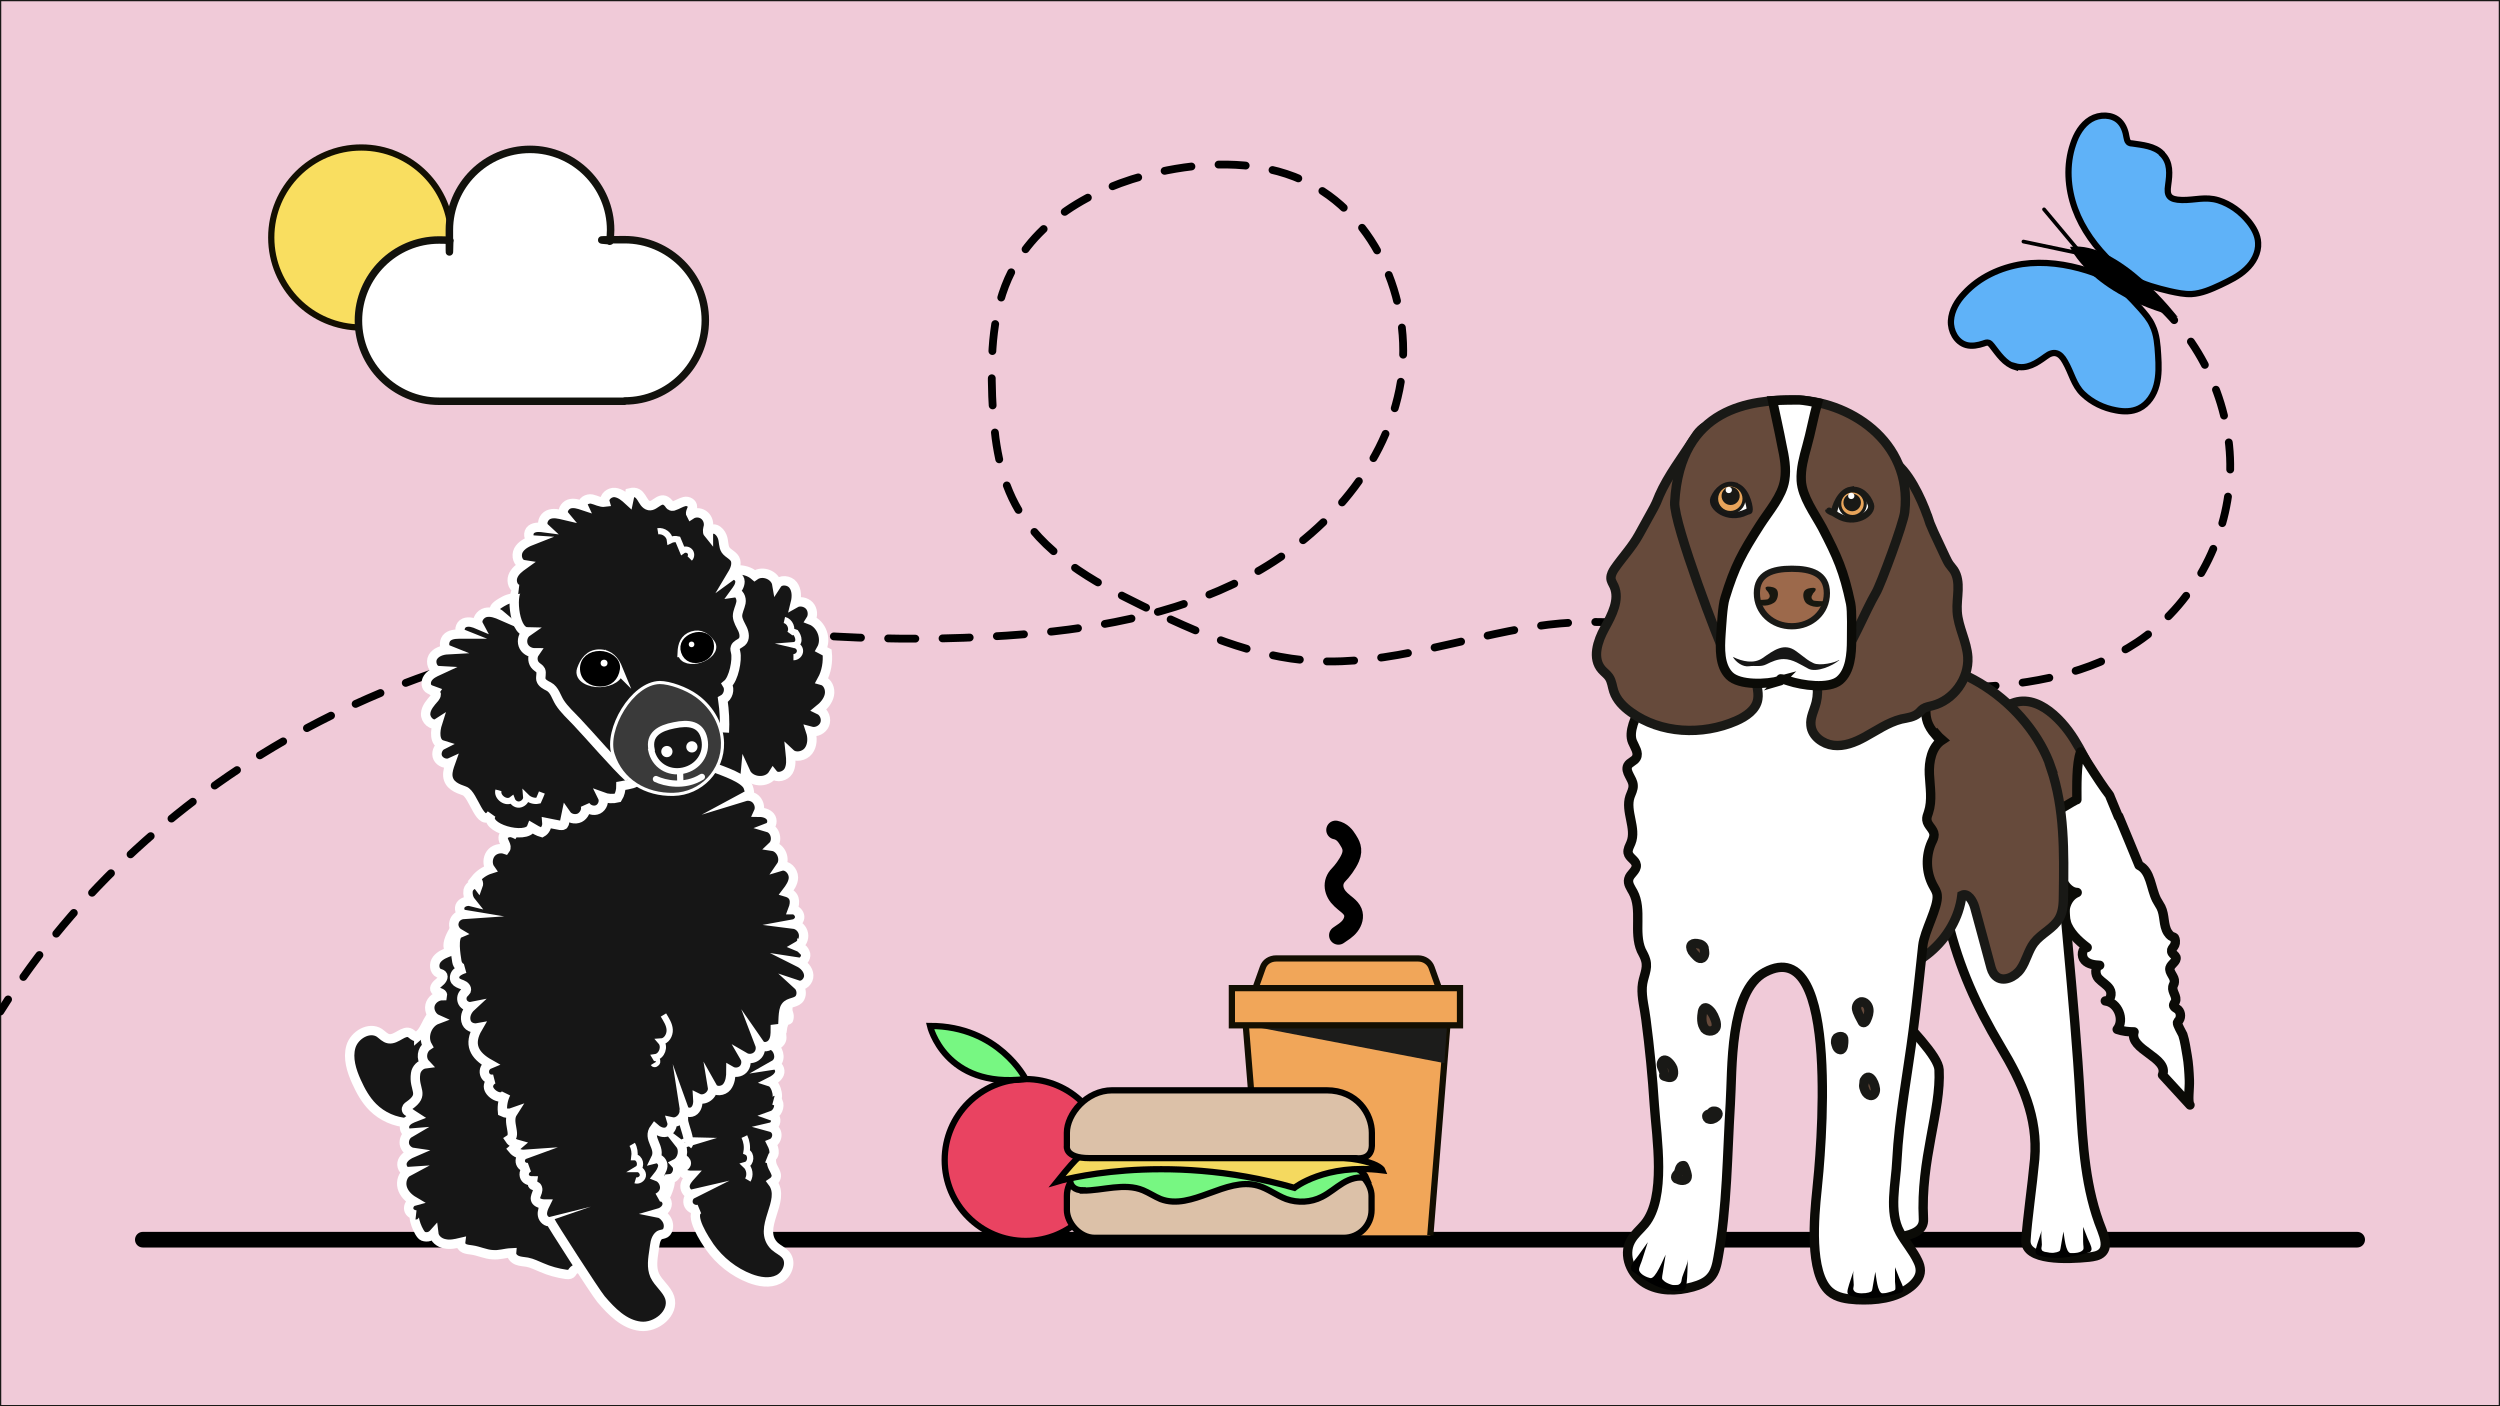 <?xml version="1.0" encoding="UTF-8"?>
<svg id="Layer_1" xmlns="http://www.w3.org/2000/svg" version="1.1" viewBox="0 0 800 450">
  <rect x="0" y="0" width="800" height="450" fill="#333333" stroke="none"/>
  <!-- Generator: Adobe Illustrator 29.1.0, SVG Export Plug-In . SVG Version: 2.1.0 Build 142)  -->
  <defs>
    <style>
      .st0 {
        stroke-width: 6px;
      }

      .st0, .st1, .st2, .st3, .st4, .st5, .st6, .st7, .st8, .st9 {
        stroke: #000;
      }

      .st0, .st2, .st3, .st10, .st7, .st11, .st12, .st13 {
        stroke-linecap: round;
      }

      .st0, .st2, .st3, .st10, .st7, .st12, .st13 {
        stroke-linejoin: round;
      }

      .st0, .st2, .st3, .st7, .st11, .st14 {
        fill: none;
      }

      .st1 {
        fill: #77f782;
      }

      .st1, .st15, .st16, .st17, .st4, .st18, .st19, .st5, .st20, .st6, .st21, .st22, .st23, .st24, .st25, .st11, .st8, .st26, .st27, .st9, .st14 {
        stroke-miterlimit: 10;
      }

      .st1, .st15, .st4, .st18, .st19, .st5, .st20, .st6, .st24, .st25, .st11, .st9, .st14 {
        stroke-width: 2px;
      }

      .st2 {
        stroke-width: 5px;
      }

      .st15, .st16, .st17, .st22, .st11, .st14 {
        stroke: #fff;
      }

      .st15, .st22, .st28 {
        fill: #161616;
      }

      .st29 {
        fill: #17170f;
      }

      .st16 {
        fill: #3a3a3a;
      }

      .st3 {
        stroke-dasharray: 8.7 0 0;
        stroke-width: 2.5px;
      }

      .st17, .st19, .st30, .st24, .st12, .st27, .st13 {
        fill: #fff;
      }

      .st17, .st10, .st22, .st23, .st12, .st8, .st27 {
        stroke-width: 3px;
      }

      .st4 {
        fill: #5fb2f8;
      }

      .st31 {
        fill: #191916;
      }

      .st18 {
        fill: #f9de60;
      }

      .st18, .st25 {
        stroke: #130f02;
      }

      .st19, .st10, .st20, .st21, .st23, .st26 {
        stroke: #191916;
      }

      .st10, .st23 {
        fill: #664a3b;
      }

      .st5 {
        fill: #f4d95f;
      }

      .st20 {
        fill: #9c694b;
      }

      .st6 {
        fill: #e94361;
      }

      .st7 {
        stroke-width: 1.2px;
      }

      .st21 {
        fill: #f0cad8;
        stroke-width: .8px;
      }

      .st24 {
        stroke: #161616;
      }

      .st32 {
        fill: #1c1c1b;
      }

      .st25 {
        fill: #f1a659;
      }

      .st12, .st27 {
        stroke: #0b0b07;
      }

      .st26 {
        fill: #e8a45a;
      }

      .st9 {
        fill: #dcc1a8;
      }

      .st13 {
        stroke: #12120d;
        stroke-width: 2.4px;
      }
    </style>
  </defs>
  <rect class="st21" width="800" height="450"/>
  <circle class="st18" cx="115.6" cy="76" r="28.8"/>
  <path class="st13" d="M199.9,128.3c14.2,0,25.8-11.6,25.8-25.8s-11.6-25.8-25.8-25.8-3.2.2-4.8.5c.2-1.2.3-2.4.3-3.6,0-14.2-11.6-25.8-25.8-25.8s-25.8,11.6-25.8,25.8,0,2.3.2,3.4c-1.2-.2-2.3-.2-3.5-.2-14.2,0-25.8,11.6-25.8,25.8s11.6,25.8,25.8,25.8h59.4Z"/>
  <line class="st2" x1="45.7" y1="396.7" x2="754.3" y2="396.7"/>
  <g>
    <path class="st3" d="M689.6,96.3c15.8,13.9,25,35.1,24,56.1-1,21-12.2,41.4-29.7,53.1-15.2,10.1-33.9,13.5-52.1,14.4-9.6.5-19.3.4-28.6-1.6-38.5-8.2-70.7-24-111.5-17.9-23.8,3.6-47.2,12.6-71.3,11.1-19.4-1.2-37.6-9.1-55-17.7-15.8-7.7-32.2-16.9-40.5-32.4-5.6-10.5-6.9-22.6-7.4-34.5-.5-13.6,0-27.8,6.2-40,9.3-18.3,29.6-28.5,49.8-32.4,14.4-2.8,29.8-2.9,43.2,3.1,24.3,10.9,36.4,41,31.1,67.1-5.3,26.1-25.2,47.6-48.7,60-23.6,12.4-50.5,16.9-77.1,18.7-18.1,1.2-36.2,1.3-54.3.3-12.9-.7-25.8-2.1-38.7-2.4-90.5-2.6-180.8,45.7-228.9,122.4"/>
    <path class="st4" d="M644.8,117.4c-3.3-1-5.3-4.1-7.4-6.8-.3-.4-.6-.7-1-.9-.5-.2-1.1,0-1.6.2-1.8.6-3.8,1-5.6.5-3.2-.9-5.1-4.5-4.9-7.8.2-3.3,2-6.3,4.3-8.7,4.8-5.2,11.5-8.3,18.5-9.4,7-1,14.1,0,20.8,2.1,2.6.8,5.1,1.9,7.4,3.3,3.7,2.3,6.6,5.5,9.5,8.7,1.5,1.7,3.1,3.5,4,5.6,1.4,2.9,1.6,6.2,1.8,9.4.2,3.2.3,6.5-.5,9.6s-2.7,6.1-5.6,7.5c-2.3,1.1-4.9,1.1-7.4.6-3.9-.7-7.7-2.5-10.6-5.3s-3.6-6.7-5.7-10.3c-1.6-2.9-3.6-3.6-6.2-1.6-2.9,2.1-6,4.2-9.8,3.1Z"/>
    <path class="st4" d="M691.8,49.1c-2.4-2.4-6.2-2.7-9.5-3.2-.4,0-.9-.1-1.2-.4-.4-.4-.5-1-.6-1.5-.3-1.9-.9-3.8-2.3-5.2-2.3-2.3-6.4-2.3-9.2-.6-2.8,1.7-4.6,4.8-5.6,7.9-2.3,6.7-1.8,14.1.6,20.7,2.4,6.6,6.7,12.4,11.8,17.3,2,1.8,4.1,3.6,6.4,4.9,3.8,2.1,8,3.2,12.2,4.2,2.3.5,4.6,1,6.9.9,3.2-.2,6.2-1.5,9.2-2.9,2.9-1.4,5.9-2.8,8.2-5,2.4-2.2,4.1-5.3,3.9-8.5-.1-2.5-1.4-4.8-3-6.8-2.5-3.1-5.9-5.6-9.7-6.8-4.2-1.3-7.6,0-11.7-.1s-4.9-1.4-4.4-4.7c.5-3.6.9-7.3-2-10.1Z"/>
    <polyline class="st7" points="647.5 77.3 666 81.2 654.1 67"/>
    <path d="M662.4,79s6.2,15.1,34.5,22.5c0,0-18.7-24.6-34.5-22.5Z"/>
  </g>
  <g>
    <path class="st22" d="M134,331.3c-.2.2-.4.3-.7.4-.8.1-1.3-.7-2-1.1-2.1-1.2-4.4,2.2-6.9,1.8-1.2-.2-2-1.2-3-1.9-3.3-2.1-8,.7-9.1,4.4s.2,7.8,1.8,11.3c1.3,2.9,2.9,5.8,5.2,8.1,3,3,7.1,4.8,11.3,5,1.6,0,3.2,0,4.6-.7,1.8-.8,3.2-2.4,4.5-3.9,4.9-6.5,9.2-17.1,7.3-25.4-.6-2.8-2.9-6.5-6.4-5.8-3.7.7-4,5.7-6.6,7.9Z"/>
    <path class="st22" d="M214.9,348.6c.6,2.9,1,16.7,5.1,16.8-1,.3-2,.7-2.8,1.4-.7.8-1,2-.4,2.9.5.6,1.2.8,1.9,1.2s1.2,1.2.8,1.8c-.2.4-.7.6-1,.9-.5.6-.1,1.6.5,2s1.5.5,2.2.5c-.9,1-1.9,2.1-2,3.4-.1,1.3,1,2.9,2.3,2.6-1.2.6-1.7,2.3-1.1,3.5s2.2,1.8,3.4,1.3c-3.9,1.6,2.1,10.3,3.3,12.1,3.2,4.5,7.7,8.1,12.9,10.1,2.9,1.1,6.3,1.7,9.1.3,2.8-1.4,4.4-5.3,2.4-7.8-1-1.2-2.5-1.8-3.6-2.8-6-5.8,3.9-14.4-.7-20.5.9-.6,1.5-1.7,1.1-2.8-.7-1.9-1.4-2.1-1.5-4.4-.5-.2-.9-.3-1.4-.5,1,.4,2.2-.5,2.3-1.6s-.3-2.1-.8-3.1c1-.4,1.7-1.5,1.7-2.7s-.8-2.2-1.9-2.5c1.3-.3,2-2.1,1.2-3.3-.3-.1-.6-.3-.9-.4,1.7-.6,2.7-2.8,2-4.5-.5-.1-.9-.3-1.4-.4,2.1.7,1.1-5.2-1.1-5.9,1.2-.6,2.4-1.4,2.9-2.6s-.4-3-1.7-2.8c2.3-1.3,1.8-4.4.1-5.9,4-2.2,1.5-3.4,2.5-6.3s2-1.8,2.1-2.5c.4-1.6-.4-1.9-.3-3.2.2-5.1-1.8-11.5-8.5-10.6-2.3.3-4.3,1.5-6.3,2.8-8.4,5.4-15.9,12.1-22.3,19.7"/>
    <path class="st22" d="M148.3,292.9c-1.3,2.2-7,9.2-4.1,11.5-1.6.6-3.3,1.2-4.4,2.6s-.9,3.7.6,4.4c.4.2.8.2,1.1.5.7.7-.2,1.9-1,2.5s-1.8,1.7-1.2,2.5c.6.8,2.5.7,2.3,1.7-1.8,0-3.6,1.3-4,3.1-.4,1.8.7,3.8,2.3,4.5-3.2,1.2-4.8,5.5-3.1,8.5-1.8,1.2-2.2,4.1-.7,5.7-1.6.2-2.9,1.6-3.1,3.1-.8,5.3,3.2,6.6-2.1,10.3-.5.3-1,.8-.8,1.4,0,.3.3.4.6.6.8.5,1.5,1.1,2.3,1.6-1.3.5-2.6,1-3.3,2.2s0,3.1,1.3,3c-1.2.7-1.8,2.2-1.6,3.5s1.4,2.5,2.8,2.7c-1.4.6-2.8,1.4-3.4,2.8s.3,3.4,1.8,3.3c-1.7.9-2.4,3.2-1.9,5.1s2,3.4,3.7,4.4c-1.1.3-1.8,1.5-1.6,2.6.2,1.1,1.3,1.7,2.3,1.8-1.6-.2.9,6.3,2.3,6.8s2.6,0,3.4-.9c.2,1.7,1.8,3,3.5,3.3,1.7.4,3.4,0,5.1-.4-.1.8.5,1.6,1.2,1.9s1.6.4,2.4.5c2.2.3,4.4,1.4,6.6,1.5,2.3.2,3.8-.5,6.1-.6-.1,1.1.8,2,1.8,2.4s2.1.4,3.2.6c1.6.3,3.1,1.1,4.6,1.7,2.5,1.1,5.1,1.8,7.8,2.2,2.3.3,1.6-.9,2.9-1.6s3.9-1.9,6-2.7c4.6-2,8.6-5,12.6-8,2.2-1.6,4.3-3.3,6-5.4,1.8-2.2,6.5-9.9,5.8-12.9,2.1-.2,3.3-3.2,1.8-4.8,2.2-1.1,2.9-4.4,1.4-6.3.4.3,1-.1,1.5-.3s1.4.2,1,.6c1-1.2-1.3-6.3-1.4-7.9-.2-4,1-8.6,1.1-12.7.2-5.5,0-11.1-2.3-16.1-2.3-5.3-6.7-9.4-10.9-13.4-7.8-7.4-15.9-14.9-26-18.5-3-1.1-6.5-2-8-4.8"/>
    <path class="st22" d="M237,250.2c.9-.8,1.5-1.9,1.6-3.1,1.5,3.3,6.9,3.7,8.8.6,1.2,1.5,3.9.7,4.9-.9,1-1.7.8-3.8.6-5.7,1.6,1.5,4.5.9,5.8-.8s1.4-4.2.7-6.3c1.8.5,3.8-.5,4.5-2.2.7-1.7-.1-3.9-1.8-4.7,1.5-1.2,2.9-2.8,3.3-4.7.4-1.9-.5-4.2-2.4-4.7,1.5-2.7,2-5.9,1.7-8.9l-1.9-1c1.9-3.3.1-8.1-3.4-9.4.9-1.4.7-3.4-.4-4.6s-3.1-1.6-4.5-.8c.5-2,.5-4.2-.7-5.8s-4.1-1.9-5.2-.2c-.5-3-4.6-4.6-7.1-2.8-3.1-2.7-8.5-2.4-11.2.8-5,6.8-6.9,15.4-7.7,23.8-.7,8.4-.5,16.9-1.6,25.3-.6,4.7-1.7,9.5-.4,14,1.4,4.5,6.3,8.3,10.7,6.5"/>
    <path class="st22" d="M256.6,303.4c.6.5,1,1.2,1.2,1.9.2,1.3-.9,2.8-2.2,2.6,1.6.8,3.1,2.3,3.2,4.2.1,1.8-1.7,3.7-3.5,3.1,1.1,1,1.4,2.8.7,4.1-1,1.8-3.5,1.2-4.6,2.8-1,1.3-.7,5.3-1,7-.8,0-1.5.1-2.3.2,0,1.6,0,3.2-1,4.5s-3.1,1.6-4,.3c.5,1.3.2,2.9-.9,3.8-1,.9-2.7,1.1-3.9.4.7,1.2.5,2.9-.5,3.9s-2.7,1.2-3.9.5c0,1.8-.2,3.7-1.3,5.1-1.1,1.4-3.7,1.7-4.6.1.4,2.4-2.5,4.6-4.7,3.5.1,1.4,0,3-1.1,4-1.1,1-3.2.6-3.4-.8.8,2.2-1.5,4.9-3.8,4.4.4,1.3-.5,3-1.9,3.3-1.3.3-2.7-.5-3.6-1.3-2.6,3.5,2.2,6,.3,9.8,1.2-.3,2.4,1.1,2.3,2.3s-.9,2.4-1.7,3.4c1.3.5,2.2,1.9,2.3,3.3s-.8,2.8-2.1,3.4c1.2-.8,2.9.5,2.9,2s-1.3,2.6-2.7,3c1,.2,1.7.9,2.3,1.7.8,1.1,1.1,2.6.5,3.9-.7,1.5-2.2.9-2.9,1.7-1.1,1.2-1.1,2.6-1.4,4.5-.4,2.7-.9,5.6.2,8.1,1.2,2.6,3.9,4.4,4.8,7.1,1.6,5-4.3,9.8-9.4,9.2-5.2-.6-9.2-4.7-12.6-8.7-1.9-2.3-16.3-24.7-16.1-24.8-1.2.3-2.4-.8-2.6-2s.3-2.4.9-3.6c-.8,0-1.6-.1-2.3-.5-2.1-1.2.3-3.1-.2-4.6s-2,.1-1.6-2.3c-1.1,0-2.3-.4-2.6-1.6-.3-1.2.5-2.4,1.6-2.8-1.1.4-2.4-.2-2.8-1.3s.2-2.4,1.3-2.8c-1.4.1-2.9-.5-3.8-1.6.6-.5,1.1-1,1.7-1.5-1.1-.3-2.1-.8-2.7-1.7,2.3-1.5-1-5.5,1-8.6-1.1.4-2.3.3-3.3-.2-.2-2,.2-4.1,1.1-5.9-1.3,2.7-5.6,0-5.6-2.2,0-1.1.8-2.1,1.8-2.4-3.3.7-4.3-3.6-1.4-4.8-5-2.8-6.9-6.3-3.8-11.6-1.6.3-3.4-.4-3.8-2.2-.4-1.7.4-3.4,1.7-4.6-1,.2-2.2-.4-2.7-1.3s-.4-2.1.3-2.9c.3-.3.6-.6.8-.9.3-.8-.5-1.6-1.3-1.9s-1.7-.6-2.2-1.3c-.5-.8-.2-2,.5-2.6s1.6-1,2.6-1.3c-1.2.3-2.4-.9-2.6-2.2-.3-1.9-1.4-8.1.7-9-1.2-.7-2-2.2-1.6-3.6.3-1.4,1.6-2.4,3.1-2.5-1.2-.2-1.7-2-1-3s2.1-1.4,3.3-1.1c-.8-1-1.1-2.4-.9-3.6.3-1.4,2.3-2.7,3.2-1.5.3-.8-.1-1.7-.9-2,1.2-1.5,2.9-2.7,4.8-3.3-1-1.4-.9-3.5.1-4.9s3-2,4.7-1.4c.8-1.1-.8-2.4-.7-3.8,0-.9,1.1-1.5,2-1.6s1.8.4,2.6.8c-1.2-.8-.7-2.8.5-3.6s3.4-.4,5-1.2,3.2-3.2,4.6-4.5c3.4-3.2,6.8-6.2,10.4-9.2,2.7-2.2,5.4-4.4,8.6-5.7,3.6-1.5,7.6-1.8,11.5-1.7,7.7.1,15.3,1.6,22.5,4.4,2.5,1,9.7,3.3,10.7,6.1s0,2.5-1.1,3.1c1.3-.4,2.9,0,3.8,1.1s1.2,2.6.6,3.9c1.4,0,2.9.3,3.8,1.4s.6,3-.7,3.5c2.4.7,3.2,4.3,1.4,6,2.7.4,4.3,4.1,2.7,6.4,2-.6,4,1.5,4,3.6,0,1.7-1.2,3.4-2.2,4.7,2.7.8,3,3,2,5.6,1.1,0,2.1,1.1,2.2,2.2s-.9,2.2-2,2.4c1.6.2,2.9,1.5,3.2,3.1s-.5,3.2-1.9,4c.5.2,1,.5,1.4.9Z"/>
    <path class="st22" d="M139,221.5c.3.2.5.4.6.7,0,.4-.3.8-.5,1.1-1.3,1.5-2.8,3.1-2.9,5.1s2.1,4.1,3.8,3c-.8,2.5-1.1,6.2,1.5,7-1.4.7-2.1,2.7-1.4,4.1s2.6,2.2,4.1,1.5c-.5,1.4-1,2.8-.9,4.3.3,3,3,4,5.3,4.8,3,1,5.1,12.4,8.7,7.4-3.2,4.5,11.3,8.3,12.8,4.3,1,.6,2.2,1.3,3.3,1.6,1.1-.6,1.7-1.9,1.6-3.1,1.4.3,2.8.5,4.2.8.4,0,.8.1,1.1-.1.2-.2.2-.4.3-.6.2-.9.4-1.8.6-2.8.9,1.3,2.8,1.8,4.3,1.1,1.4-.7,2.3-2.5,1.8-4,.8,1.4,2.7,2,4.1,1.3s2.1-2.6,1.4-4c1.6.6,3.3.7,4.9.3.7-1.1,1-2.5,1-3.8,6.5-1.1,5.6-1.1,3.9-6.9-1.5-5.3-1.8-10.9-3.4-16.3-3.2-11-8.8-21.4-16.8-29.6-4.1-4.2-15-9.6-20.9-6.5s-2.4,3.6-1,4.8c-1.6-.7-3.4-1.4-5.1-1s-3.1,2.4-2.3,3.9c-1.4-.6-3-1.2-4.5-.6s-2,3-.5,3.6c-1.7,0-3.5-.1-4.8.9-1.3,1-1.5,3.5,0,4.1-1.9.1-3.9.8-4.8,2.4s0,4.2,1.8,4.3c-1.3.6-2.6,1.2-3.4,2.4s-.7,3,.6,3.6c.5.3,1.2.4,1.7.6Z"/>
    <path class="st22" d="M231.8,234.4c.2-3.5,0-7-.5-10.5,1.7-.9,2.4-3.3,1.4-4.9,2.1-1.7,3.3-7.9,2.7-10.3-.1-.5-.3-1-.1-1.5.3-.9,1.4-1.2,2.1-1.8,1.1-1,.8-2.8.2-4.1-.6-1.3-1.5-2.6-1.6-4.1,0-1.5.8-2.8,1.1-4.3s-.6-3.4-2-3.2c.8-1.1,1.7-2.2,1.7-3.6s-1.7-2.6-2.8-1.8c.9-1.5,1.8-3.2,1.4-4.9-.4-1.6-2.4-2.2-3.2-3.4s-.5-2.8-1.1-4.3c-.4-1-1.1-1.9-2.1-2.3s-2.3.3-2.3,1.4c-.5-.6-.2-1.6,0-2.4.2-1.4-.4-2.9-1.6-3.7s-2.8-.8-4,0c-.4-.7.4-1.6.5-2.5,0-1.2-1.4-2-2.6-1.7s-2.2,1-3.4,1.4c-.3,0-.6.2-.8,0-.4-.1-.6-.5-.8-.8-2.5-3-4.3,1.1-6.3.7-2.5-.5-2.1-5.1-6.1-4.1-.1.8-.2,1.6-.4,2.5-1.3-1.2-2.7-2.4-4.4-2.6s-3.7,1.4-3.2,3.1c-1.4.2-2.8-.7-4.2-1s-3.4.8-2.8,2.1c-1.5-.5-3.1-1-4.5-.5s-2.5,2.4-1.5,3.6c-1.7-.4-3.5-.9-5.1-.2s-2.5,3-1.2,4.2c-1.5-.2-3.1-.4-4.3.5s-1,3.3.5,3.4c-1.8.7-3.7,1.6-4.6,3.3-.9,1.7-.2,4.3,1.7,4.6-1.4,1-2.9,2.1-3.5,3.8s.2,3.9,1.9,4.1c-2.5-.3-1.9,13.5,2.7,13.6-1.3.9-1.8,2.7-1.3,4.2.5,1.5,2.1,2.5,3.7,2.5-.9,1.3-.7,3.2.4,4.2.5.5,1.2.8,1.5,1.4.4.9-.1,2,.1,3,.3,1.1,1.5,1.7,2.5,2.2,1.9,1,2.4,3.4,3.5,5.1,1.4,2.2,3.6,4.2,5.4,6.1,4,4.2,12.5,14.1,16.8,18"/>
    <path class="st16" d="M196.2,241.4c-2.6-7.9,6-22.8,14.9-23,3.2,0,8.5,1.9,11.7,4.2,5.6,4,8.3,9.9,8.4,15.1.2,8.9-6.8,16.3-15.7,16.5-8.9.2-16.6-4.4-19.3-12.8Z"/>
    <path class="st15" d="M208.5,239.9c-1-4.9,2.5-6.9,7.2-7.8,4.7-1,8.7-.5,9.7,4.4,1,4.9-2.1,9.1-6.8,10.1s-9.2-1.7-10.2-6.6Z"/>
    <circle class="st30" cx="213.4" cy="240.5" r="1.8"/>
    <circle class="st30" cx="221.4" cy="239" r="1.8"/>
    <path class="st17" d="M197.7,214c1,2.5-2.5,4.3-5.7,4.4s-6.8-1.5-5.9-4.1,2.5-5,5.7-5c3.2,0,4.9,2.1,6,4.8Z"/>
    <path class="st8" d="M196.9,213.9c-.4,2.7-2.1,4.3-4.8,4.3-2.7,0-4.9-1.4-5-4.1s2.1-4.3,4.8-4.3,5.3,1.8,5,4.1Z"/>
    <circle class="st30" cx="193.3" cy="212.2" r="1.1"/>
    <path class="st17" d="M218.4,208.8c0,2.2,3.1,2.6,5.5,1.8,2.5-.8,4.8-3,3.4-4.7-1.4-1.9-3.2-3.2-5.7-2.4s-3.2,2.9-3.3,5.3Z"/>
    <path class="st8" d="M219.4,208.4c.7,2.1,2.7,2.7,4.8,2,2.1-.7,3.1-2.3,2.7-4.4s-2.7-2.7-4.8-2c-2.1.7-3.4,2.4-2.7,4.4Z"/>
    <circle class="st30" cx="221.3" cy="206.2" r=".9"/>
    <line class="st14" x1="217.6" y1="246.3" x2="217.7" y2="250.2"/>
    <path class="st11" d="M224.6,248.6c-5.6,3.5-11.9,2-14.7.7"/>
    <path class="st14" d="M212.3,324.8c.9,1.5,1.9,3,2,4.7s-1,3.7-2.8,3.8c1.4,1.6.3,4.7-1.8,5,.3.5.7,1,.6,1.5s-.9,1-1.2.5"/>
    <path class="st14" d="M238.2,363.7c.7,1.5,1,3.2.7,4.9,1.7.7,1.5,3.7-.3,4.2,1.3,1.2,1.6,3.3.7,4.8"/>
    <path class="st14" d="M159.5,252.9c-.6,2.2,2.5,4.4,4.3,3,.4,1.1,1.6,1.8,2.7,1.5s2-1.3,1.9-2.4c1,1,2.5,1.5,3.9,1.2.4-.9.8-1.8,1.1-2.6"/>
    <path class="st14" d="M210.5,170c1.8-.3,3.7,1.1,3.9,2.9.8-.4,1.7-.5,2.5-.3.5,1.2,1,2.4,1.5,3.6.7-.5,1.7-.4,2.3.2s.6,1.7,0,2.3"/>
    <path class="st14" d="M251,198.4c1.8.4,2.8,2.8,1.8,4.3.4-.5,1.2-.6,1.8-.3.5.7.9,1.5.9,2.4s-.8,1.8-1.6,1.6c1.1-.1,2.1.8,2.1,1.9s-1,2-2.1,2"/>
    <path class="st14" d="M202.3,366.2c.7,1.2.9,2.7.7,4.1,1.8,0,2.5,2.9,1,3.8,1,0,1.9,1.2,1.7,2.2s-1.4,1.7-2.4,1.4"/>
  </g>
  <g>
    <path class="st23" d="M641.5,226.4c8.8-6.2,17.9,3.2,22.3,10.3,3.4,5.5,12.2,21.3,6.3,27.3-1.8,1.8-5,1.5-7.2.1-9-5.4-14-17-20.1-25.2"/>
    <path class="st12" d="M678,261.2c2.2,5.2,4.3,10.4,6.5,15.7,3.8,1.9,3.7,7.2,5.6,11,.4.8,1,1.6,1.4,2.4,1.3,2.6.7,5.8,2.2,8.1s2.2.6,2.4,2.7-1.8,2.3-1,3.8c.3.5,1,.9,1.2,1.4.4,1.3-1.5,2.1-1.9,3.4-.4,1.5,1.6,2.9,1.4,4.5,0,.6-.4,1-.5,1.6-.3,1.6,1.5,3.2.8,4.7-.2.5-.7.9-.5,1.4.1.4.6.6,1,.9,1.2.7,1.5,2.5.7,3.7-.2.2-.4.4-.5.7-.2.6,1.4,3.2,1.7,3.9.7,2.1,1,4.6,1.4,6.8s.6,5.2.7,7.8-.6,7,.2,7.9l-8.8-9.6c2.2-5.6-10.9-8.1-9.1-13.8-1.8,0-3.6-.2-5.4-.8,2.5-3.1.2-8.7-3.8-9.1,1.7.1,2.3-2.4,1.4-3.8s-2.5-2.2-3.6-3.4-1.2-3.7.4-4.2c-1.7-.1-3.6-.3-4.8-1.6s-.9-3.9.8-4.1c-2.9-2.2-5.7-4.8-6.8-8.3s.2-7.9,3.6-9.3c-2.7-.1-4.3-2.8-5.5-5.2-2.9-5.9-3.1-12-5.9-17.7,1-.8,11.3-7.1,11.3-6.8,0-4.1-.2-11.5,1.2-15.3,2.8,4.4,6,9.4,7.8,11.9s1.3,1.6,1.7,2.6l2.6,6.3Z"/>
    <path class="st27" d="M657.8,252.4c1.9,34.2,6,65.8,7.9,100,.8,13.9,1.6,28.1,6.9,41.2.9,2.4,1.9,5.4.1,7.2-1.1,1.1-2.7,1.3-4.3,1.5-6.8.7-20.5,1.2-20.1-5.4s2-17.3,2.8-26c1.1-13.4-4-24.5-10.9-36-7.8-13.1-13.2-25.2-16.8-39.8-8.1,7.2-17.4,12.9-28.9,12.9-31.6,0-67.9-36.5-67.9-63.8,0-27.3,36.4-35,67.9-35,31.6,0,63.9,22.1,63.9,49.4"/>
    <path class="st23" d="M656.3,245.8c4.4,12.9,4.2,26.9,4,40.6,0,2.5-.1,5.2-1.3,7.4-1.8,3.3-5.8,4.9-8.1,7.9-1.9,2.5-2.5,5.8-4.3,8.4s-5.7,4.4-8,2.2c-1-.9-1.4-2.3-1.7-3.5-1.7-6.2-3.3-12.4-5-18.5-.6-2.1-2.2-4.7-4.1-3.8-1.7,14.2-15.4,25.8-29.7,25.2-1.7,0-3.5-.3-4.7-1.5-1-.9-1.5-2.2-2-3.4-10-27.4-3.1-57.7,3.9-86,.5-2,1.1-4.2,2.5-5.7,1.4-1.4,3.3-2,5.2-2.4,22-5,46.4,12.6,53.4,33.1Z"/>
    <path class="st27" d="M557.9,276c-1.9,35.6,42.1,32.3,40.2,67.9-.8,14.5-1.6,29.2-6.9,42.8-.9,2.5-1.9,5.6-.1,7.5,1.1,1.1,2.7,1.4,4.3,1.5,6.8.7,20.5,1.3,20.1-5.6-1-19,5.7-34.7,5-47.8-.5-8.6-35.8-36-30.4-44"/>
    <path d="M587.5,389.6c.4-1.3,1.8-2.7,2.4-3.6,1-1.4,2-2.8,3-4.2-.6,1.9-1.2,3.7-1.8,5.6s-1.1,2.5-1,3.3c.2,1.4,2.6,2.4,3.6,2.6,1.7.3,4.1-6,4.9-7.5-.3,1.9-.6,3.8-.9,5.7s-.5,2,.5,2.8c.8.7,3.5,1.8,4.6,1.1s.8-1.5,1.1-2.4c.5-1.6,1.7-4,1.8-5.7-.1,2.6-.1,5.2-.4,7.8s-1.3,2.3-3.2,2.3-4-.6-5.8-1.3c-3-1.2-5.7-3-8.3-5-.6-.4-.6-1-.4-1.6Z"/>
    <path class="st27" d="M619.6,234.9c.5.6,1.2,1.3,1.9,1.9-3.4,2.2-4.3,6.9-4.1,11,.2,4.1,1,8.3-.3,12.2-.3.8-.6,1.6-.5,2.4.2,1.8,2.2,2.9,2.3,4.7,0,.9-.4,1.7-.8,2.5-1.9,4.3-1.8,9.4.4,13.6.6,1.1,1.3,2.1,1.4,3.3.4,3.8-4.1,11.4-4.6,16.1-1,9.1-1.9,18.2-3.1,27.4-1.7,13.2-4.5,27.6-5.2,41.4-.3,7.2-2.7,16.4,1,23,1.7,3.1,4.2,5.9,5.7,9.1.5,1,.8,2,.8,3.1,0,2-1.4,3.8-3,5.1-4.8,3.8-11.3,4.5-17.4,4.2-3.1-.2-6.3-.6-8.6-2.6-6.7-5.8-4.9-24.5-4.1-32.2,1.1-10.1,8.1-83.1-16.6-70-11.5,6.1-10.4,31.3-11.1,42.1-1,16.4-1,32.9-3.9,49.1-.4,2.3-.9,4.8-2.5,6.5-1.4,1.6-3.5,2.4-5.6,3-5.1,1.4-10.8,1.5-15.3-1.2-4.5-2.7-7.1-8.9-4.6-13.5,1.1-2.1,3-3.6,4.5-5.4,7-8.5,3.8-27.6,3.1-37.9-.6-9.2-1.5-18.4-2.7-27.6-.4-3.4-1.4-6.9-1.2-10.3s2-5.7,1.1-8.7c-.3-1.1-.9-2.1-1.4-3.1-2.5-5.8.4-13-2.6-18.6-.7-1.3-1.8-2.7-1.4-4.2.4-1.7,2.6-2.7,2.4-4.5-.2-1.6-2.3-2.3-2.6-3.9-.2-1.1.5-2.2.9-3.2,1.9-4.6-1.9-10.1-.3-14.8.4-1.2,1.1-2.3,1-3.6-.1-2.2-2.7-4.3-1.7-6.3.6-1.1,2.1-1.4,2.7-2.5.9-1.6-.5-3.4-1.2-5.1-2.6-6.1,8-19.6,11.9-23.7,8.7-9.1,22.9-11.5,34.5-14.5,9.8-2.6,27-5.8,35.8,1.6,4.7,4,9.6,10.8,11,16.9,2,8.6-1.5,11.4,3.7,17.4Z"/>
    <path class="st23" d="M616.8,165.1c.3.8.5,1.6.8,2.4.4.9.8,1.9,1.2,2.8,1.2,2.6,2.5,5.3,3.7,7.9.4.8.8,1.7,1.3,2.4.4.6,1,1.2,1.4,1.8,2.5,3.8.8,8.8,1.1,13.3.3,5,3.1,9.6,3.4,14.6.4,6.9-4.6,13.8-11.3,15.5-1,.3-2.1.4-3,1-.6.4-1,1-1.5,1.4-1.5,1.3-3.6,1.5-5.5,1.9-4.3,1.1-7.9,3.7-11.8,5.8-3.1,1.7-6.5,3-9.9,2.6s-6.9-2.9-7.2-6.4c-.3-2.5,1.1-4.9,1.7-7.4,1-4.1-.1-8.4-.9-12.6-.8-4.1-1.3-8.4-.8-12.5,1.7-15.2,15.9-27.3,15.9-42.6,0-3.4-.4-7,2.7-9.1s5.2-1.7,7.3-.5c5.1,2.7,9.5,12.4,11.3,17.5Z"/>
    <path class="st23" d="M531,158.5c-.3.8-.7,1.6-1,2.4-.4.9-.9,1.8-1.4,2.7-1.4,2.5-2.8,5.1-4.2,7.6-2.1,3.8-5.2,7.1-7.7,10.7-.6.9-1.2,1.9-1.2,3.1,0,.9.6,1.7,1,2.6,1.9,4.3-.7,9.2-3,13.4-2.3,4.2-4.1,9.7-.9,13.3.7.8,1.7,1.5,2.3,2.4.9,1.3,1,3,1.5,4.5.9,2.8,3.1,5,5.5,6.7,9.5,6.9,22.8,7.5,33.6,2.8,3.2-1.4,6.5-3.6,7-7,.4-2.5-.7-4.8-.4-7.3s1.2-5.4,1.9-8c1.1-4.1,1.9-8.2,1.7-12.4-.6-15.3-13.9-28.4-12.8-43.7.3-4,1.1-9.4-.7-13.1s-2.7-3.4-4.8-3.2c-2.4.2-4.1,2.4-5.4,4.5-3.8,6-8.2,11.6-11.1,18.2Z"/>
    <path class="st23" d="M552,209.3c-1.5-2.5-16.5-41.7-16.1-48.5,1.7-30.8,24.8-32.8,38.1-32.8,17.1,0,38.2,12.9,35.5,35.9-.4,3.6-7.7,23.3-9.2,25.8-3.3,5.6-8.8,19-10.2,18.7"/>
    <path class="st27" d="M569.7,217.8c-4.3,1.2-13.1,1.6-16.3-1.6-3.2-3.2-3-8.7-2.7-13.2.2-2.5.5-9.2,1.3-11.6,3.1-10.2,5.5-14.5,11.2-23.4,2.8-4.4,7.1-9.2,7.9-14.4.6-3.7-.1-7.4-.9-11.1-.8-4.3-2.1-10-3-14.3,3.2-.2,6.7-.2,6.7-.2h1.9s1.5,0,5.8.9c-1.2,4.2-2.2,9.7-3.4,13.9-1,3.6-2,7.2-1.8,11,.3,5.2,4.2,10.4,6.7,15,4.9,9.4,6.9,13.9,9.1,24.3.5,2.5.3,9.2.3,11.7,0,4.5-.4,10-3.8,12.9s-12.1,1.6-16.3.2-2.1-.2-2.8,0Z"/>
    <path class="st20" d="M562.2,189.8c0-6.2,5-7.8,11.2-7.8,6.2,0,11.2,1.6,11.2,7.8,0,6.2-5,10.6-11.2,10.6-6.2,0-11.2-4.4-11.2-10.6Z"/>
    <path class="st29" d="M580.1,190c.2-.2.4-.5.6-.7.3-.3.5-.9.1-1.1-.1,0-.3,0-.4-.1-1.1,0-2.6.2-3.1,1.2s-.2,2.6.5,3.5c1.2,1.5,6,2.4,5.9-.5,0,.2-2.9,0-3.3-.1-1-.6-.8-1.4-.3-2.1Z"/>
    <path class="st29" d="M565.9,189.6c-.2-.2-.4-.5-.6-.7-.3-.3-.5-.9-.1-1.1.1,0,.3,0,.4-.1,1.1,0,2.6.2,3.1,1.2s.2,2.6-.5,3.5c-1.2,1.5-6,2.4-5.9-.5,0,.2,2.9,0,3.3-.1,1-.6.8-1.4.3-2.1Z"/>
    <path class="st28" d="M588.6,211.2c-2.1,1.9-7.4,4.1-9.9,2.8s-5-3.1-7.9-3.1c-2,0-3.8.8-5.6,1.7s-3.5.3-5.5.6-4.2-1.3-5.2-3c3.1,1.5,6.7,2.3,9.5.4,3.6-2.5,6.9-5.1,10.8-2.2s3.5,2.8,5.5,3.8,7.2-.2,8.1-1Z"/>
    <path class="st24" d="M555.1,155.3c-3.1-.8-5.7,1.5-6.8,4.2s4.5,7.3,10.5,4.4c.9-.5,1.1,0,1.1-.9,0-1.4-1.2-6.8-4.8-7.6Z"/>
    <path class="st19" d="M592.3,156.8c3.1-.5,5.5,2,6.4,4.7s-5.1,6.9-10.8,3.4-1.1,0-1-1c.1-1.4,1.8-6.6,5.4-7.2Z"/>
    <circle class="st26" cx="553.7" cy="159.6" r="4.4"/>
    <circle class="st26" cx="592.8" cy="161.2" r="4.1"/>
    <circle class="st31" cx="553.8" cy="158.7" r="2.9"/>
    <circle class="st31" cx="592.7" cy="160.8" r="2.8"/>
    <circle class="st30" cx="553.2" cy="156.8" r="1"/>
    <circle class="st30" cx="592.4" cy="158.7" r="1"/>
    <path d="M609.1,412.6c0-1-.9-2.5-1.2-3.3-.5-1.3-1-2.6-1.5-3.8v4.6c0,.6.3,2.2,0,2.7-.6,1-3,1.2-4,1.1-1.7-.2-2-5.5-2.3-6.9-.3,1.5-.5,3-.8,4.6s-.1,1.6-1.3,2c-1,.3-3.7.5-4.5-.3s-.3-1.3-.3-2.1c0-1.3-.4-3.4,0-4.7-.6,2-1.4,4-1.9,6s.5,2.1,2.3,2.5,3.8.5,5.7.4c3-.2,6-.9,8.9-1.7.6-.2.9-.6.9-1.1Z"/>
    <path d="M521.9,405.3c.4-1.3,1.8-2.7,2.4-3.6,1-1.4,2-2.8,3-4.2l-1.8,5.6c-.2.8-1.1,2.5-1,3.3.2,1.4,2.6,2.4,3.6,2.6,1.7.3,4.1-6,4.9-7.5-.3,1.9-.6,3.8-.9,5.7s-.5,2,.5,2.8c.8.7,3.5,1.8,4.6,1.1s.8-1.5,1.1-2.4c.5-1.6,1.7-4,1.8-5.7-.1,2.6-.1,5.2-.4,7.8s-1.3,2.3-3.2,2.3-4-.6-5.8-1.3c-3-1.2-5.7-3-8.3-5-.6-.4-.6-1-.4-1.6Z"/>
    <path class="st10" d="M543.9,302.1c.6.2,1.2.6,1.4,1.2,0,.2,0,.5.1.7,0,.5.2,1.1,0,1.6s-.4,1-1,1.1c-.6.1-1.1-.3-1.5-.7-.5-.5-1-1-1.4-1.6-1.2-2.1.2-2.9,2.3-2.3Z"/>
    <path class="st10" d="M545.6,329.2c-1.3-1.4-1.1-3.8-.8-5.5.1-.5.4-1.2.9-1.2.2,0,.3,0,.5.1,1.3.7,2.1,2.1,2.6,3.5.3.7.5,1.5.4,2.3-.3,1.7-2.6,2-3.7.8Z"/>
    <path class="st10" d="M535.3,341.8c.4,1.4.5,3.4-1.6,2.9s-1-.5-1.2-1c0-.2,0-.5-.1-.7-.2-1-1-1.8-.7-2.8.8-2.5,3.3.5,3.6,1.7Z"/>
    <path class="st10" d="M546.6,358c-.4-.3-.6-.9-.3-1.2.3-.3.7-.3,1-.5.3-.2.4-.6.8-.7.2,0,.5,0,.8,0,2.4.7-.7,3.3-2.2,2.4Z"/>
    <path class="st10" d="M536.5,377.2c-.1-.1-.3-.3-.3-.5,0-.5.5-.9.8-1.3.3-.4.3-.9.5-1.4s.5-1,1-1c.1,0,.3,0,.3,0,0,0,.2.2.2.3.3.6.5,1.2.7,1.9.1.5.3,1,.2,1.4-.2,1.5-2.5,1.3-3.3.5Z"/>
    <path class="st10" d="M595.5,320.6c1.2-.2,2.3,1,2.5,2.2s-.2,2.4-.7,3.5c-.2.5-.6,1.1-1.1.9-.2,0-.3-.3-.4-.5-.3-.6-.6-1.1-.9-1.7-.4-.9-.9-1.8-.8-2.7s1-1.9,1.9-1.6"/>
    <path class="st10" d="M600.1,349.1c-.5,2.3-2.6,1.6-3.3-.1s-.3-1.8-.3-2.7c0-.2,0-.5.2-.7,1.7-2.9,3.7,2,3.4,3.5Z"/>
    <path class="st10" d="M587.4,333.7c0-.6,0-1.2.4-1.6.2-.1.4-.2.6-.3.4-.1.9-.2,1.3.1.3.3.3.6.3,1,0,.7,0,3.1-1.1,3s-1.4-1.7-1.5-2.3Z"/>
    <path d="M669.3,399.7c0-1-.9-2.5-1.2-3.3-.5-1.3-1-2.6-1.5-3.8,0,1.5,0,3.1,0,4.6s.3,2.2,0,2.7c-.6,1-3,1.2-4,1.1-1.7-.2-2-5.5-2.3-6.9-.3,1.5-.5,3-.8,4.6s-.1,1.6-1.3,2c-1,.3-3.7.5-4.5-.3s-.3-1.3-.3-2.1c0-1.3-.4-3.4,0-4.7-.6,2-1.4,4-1.9,6s.5,2.1,2.3,2.5,3.8.5,5.7.4c3-.2,6-.9,8.9-1.7.6-.2.9-.6.9-1.1Z"/>
  </g>
  <path class="st25" d="M460.6,316.6h-59l2.5-7c.6-1.8,2.3-2.9,4.3-2.9h45.4c2,0,3.7,1.2,4.3,2.9l2.5,7Z"/>
  <path class="st25" d="M404.1,395.3l-5.5-67.8h64.6l-5.5,67.8"/>
  <path class="st32" d="M463.1,327.4l-.9,12.8-63.6-12.2v-.5h64.5Z"/>
  <path class="st0" d="M428.3,299.3c1.3-.9,2.7-1.7,3.7-3s1.5-3,.9-4.5c-.7-1.7-2.5-2.6-3.8-3.9-2.5-2.3-3.1-5.6-.7-8,1-1,2.8-3.3,3.7-5.4,1.2-2.8,0-4.5-.8-5.8s-1.9-2.7-3.9-3.1"/>
  <rect class="st25" x="394.2" y="316.2" width="73" height="11.9"/>
  <g>
    <circle class="st6" cx="328.2" cy="371.2" r="25.9"/>
    <path class="st1" d="M328.2,345.3s-8.6-17-30.6-17c0,0,4.7,20.2,30.6,17Z"/>
    <rect class="st9" x="341.4" y="373.8" width="97.5" height="22.3" rx="8.9" ry="8.9"/>
    <path class="st1" d="M346.5,381c6.5,0,13.3-2.6,19.3-.1,1.9.8,3.7,2,5.6,2.8,10,3.8,20.8-7.2,31.1-4.3,3.2.9,5.9,3.1,9.1,4.3,3.7,1.3,7.9,1.1,11.4-.7,2.4-1.2,4.4-3,6.7-4.4,2.3-1.4,5.1-2.3,7.6-1.5-.9-2.2-3.2-3.5-5.5-4s-4.7-.1-7,.1c-8.3,1-16.7,1.3-25.1,1-12.8-.4-25.6-2.4-38.4-2.3-4.5,0-11.5-.7-15.7,1.2s-4.5,7.8.9,7.8Z"/>
    <path class="st5" d="M346,369.9s0-1.4-7.7,8.2c0,0,33.5-10.1,75.9,2,0,0,9.9-7.9,28.2-5.6,0,0-2-5.3-29-4.3l-67.4-.4Z"/>
    <path class="st9" d="M439,366.7v-4.2c0-6-4.7-13.6-14.5-13.6h-68.6c-8.2,0-14.5,7.6-14.5,13.6v4.2s-.8,3.9,7.2,3.9h85.3s4.9.9,5.1-3.9Z"/>
  </g>
</svg>